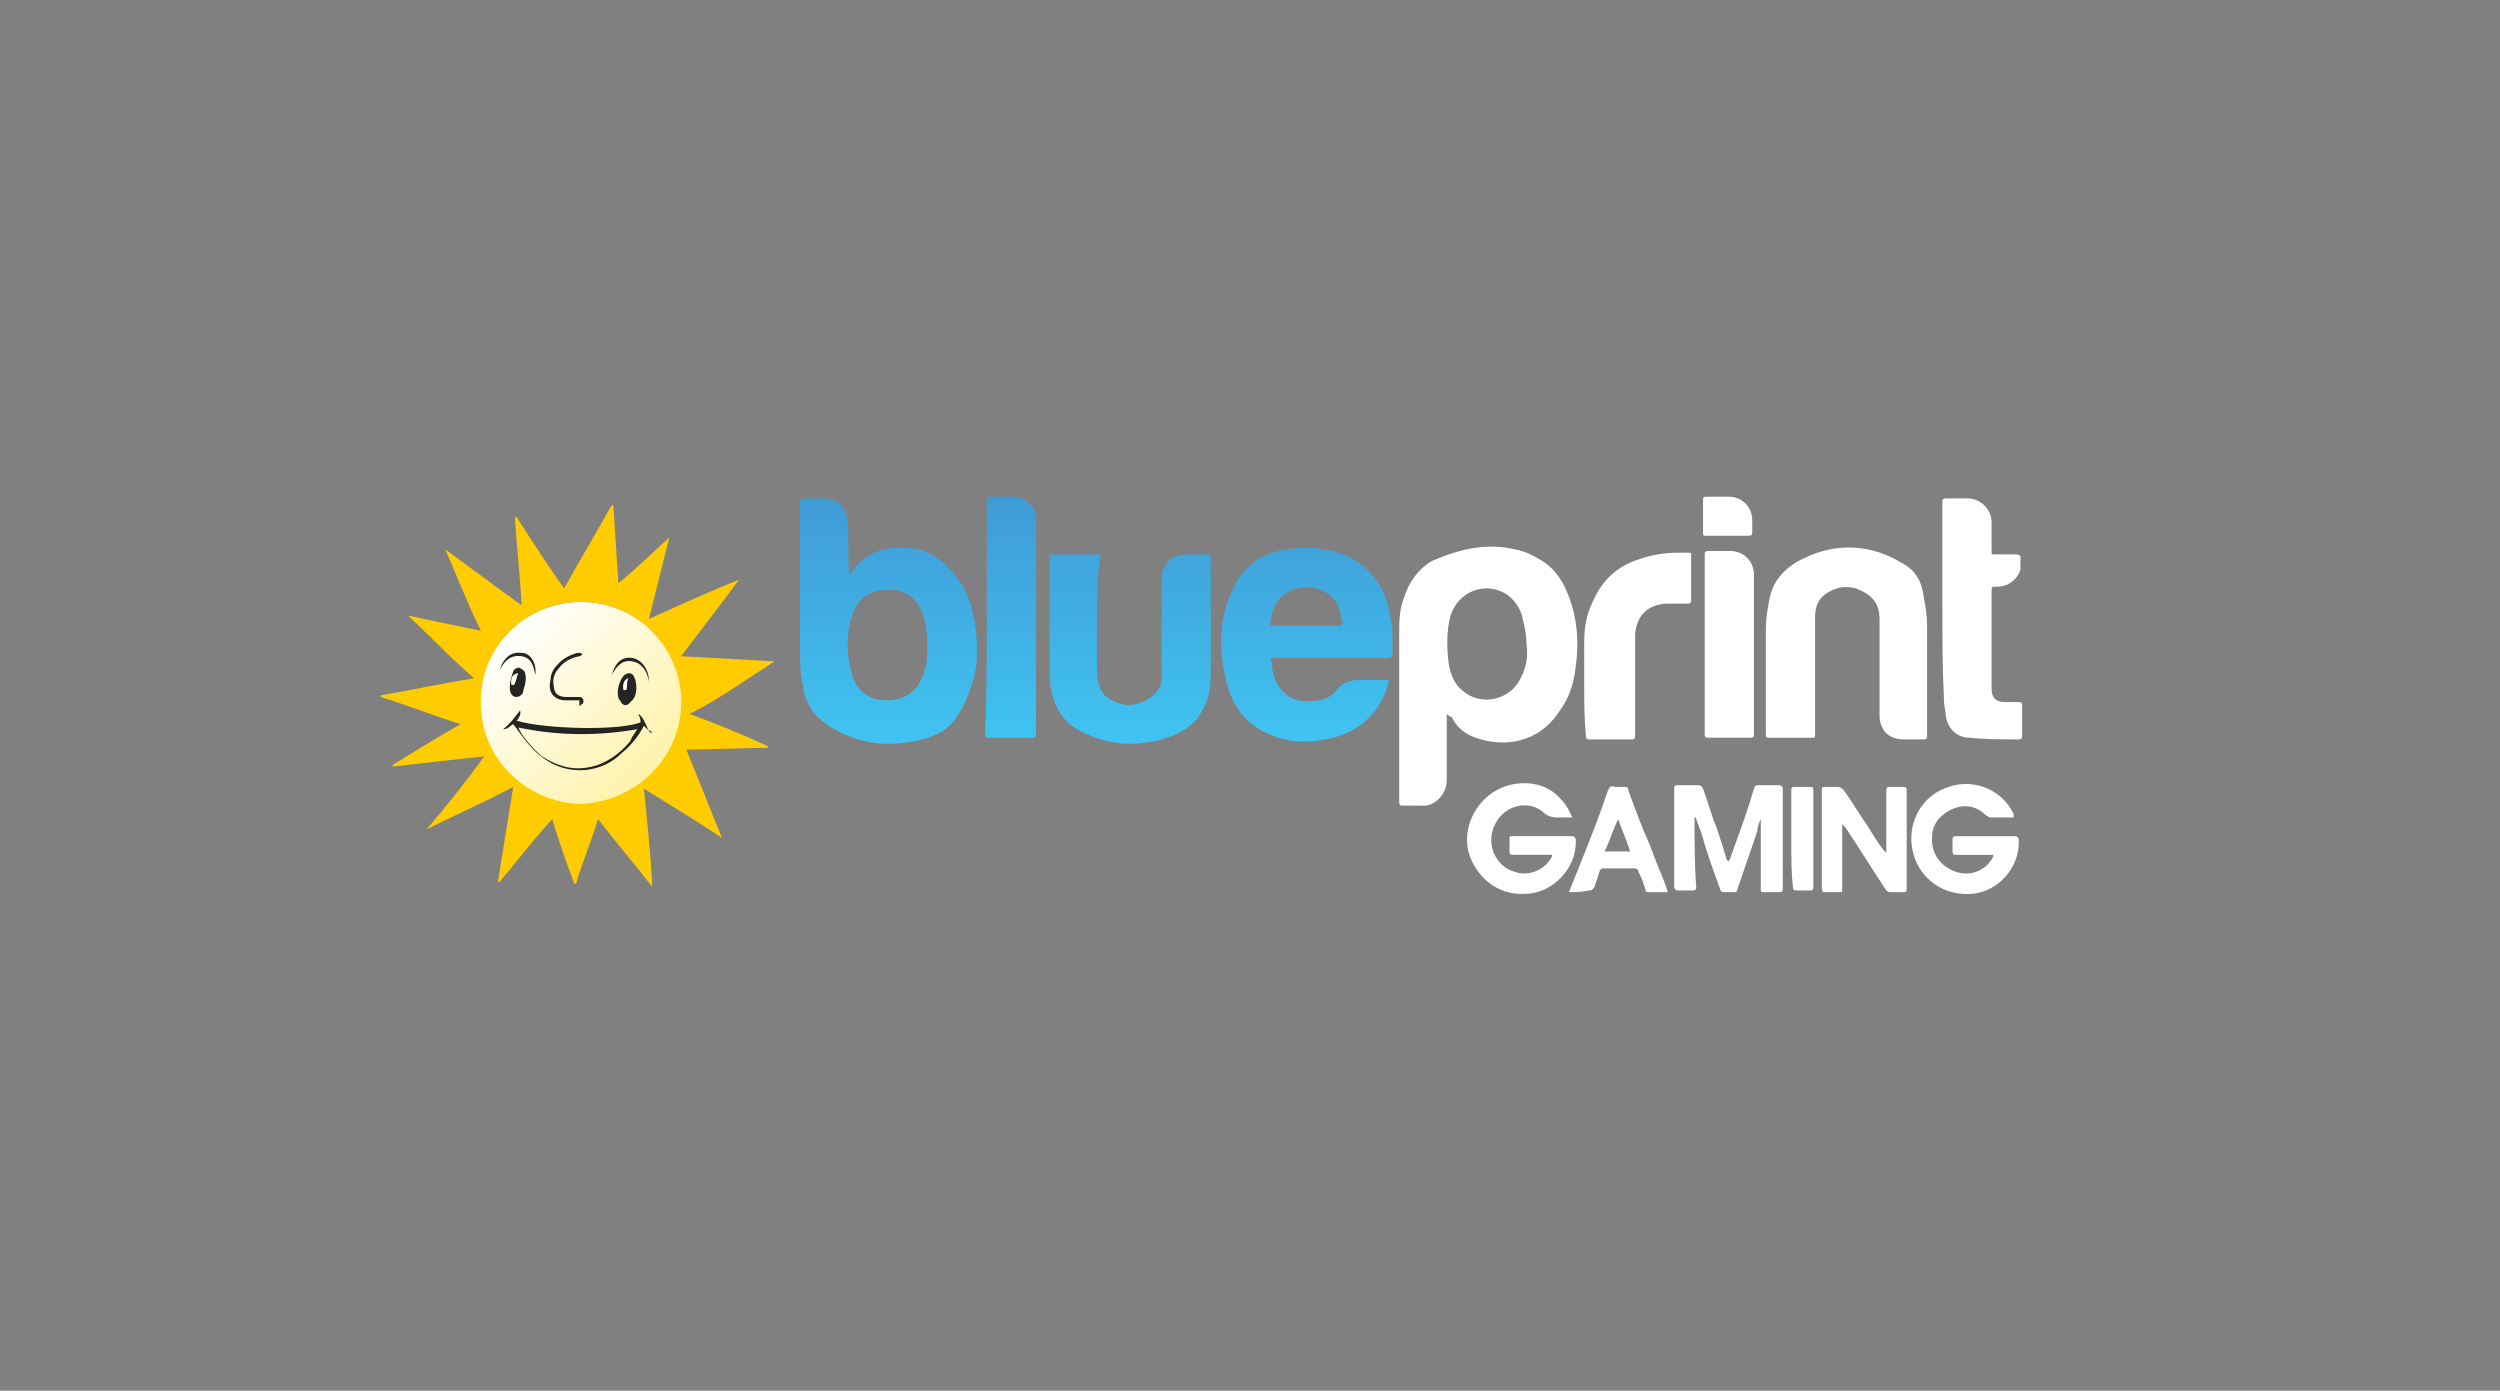 <svg width="151" height="84" viewBox="0 0 151 84" fill="none" xmlns="http://www.w3.org/2000/svg">
<rect x="0" y="0" width="151" height="84" fill="#808080" stroke="none"/>
<path fill-rule="evenodd" clip-rule="evenodd" d="M103.068 32.358H104.401C104.811 32.358 105.222 32.358 105.631 32.357C105.836 32.357 105.836 32.255 105.836 32.153V31.435C105.836 30.616 105.222 30 104.401 30C103.991 30 103.478 30 103.068 30.001C102.863 30.001 102.863 30.104 102.863 30.206V30.206V32.154C102.863 32.256 102.863 32.307 102.888 32.332C102.914 32.358 102.965 32.358 103.068 32.358ZM117.318 36.459V30.411C117.318 30.272 117.318 30.196 117.356 30.154C117.402 30.104 117.503 30.104 117.728 30.104H118.856C119.574 30.104 120.291 30.719 120.291 31.538V33.281V33.281C120.291 33.383 120.291 33.434 120.317 33.46C120.342 33.486 120.393 33.486 120.496 33.486H121.829C121.931 33.486 122.034 33.588 122.034 33.588V34.408C121.829 35.024 121.316 35.434 120.599 35.434C120.445 35.434 120.368 35.434 120.329 35.472C120.291 35.511 120.291 35.587 120.291 35.741V41.584C120.291 42.096 120.496 42.405 121.112 42.405H121.931C122.035 42.405 122.137 42.405 122.137 42.609V44.455C122.137 44.558 122.137 44.659 121.931 44.659C120.906 44.659 119.881 44.659 118.959 44.557C118.139 44.557 117.626 43.941 117.525 43.224C117.525 43.07 117.499 42.942 117.473 42.814L117.473 42.814C117.447 42.686 117.421 42.557 117.421 42.404C117.318 40.355 117.318 38.407 117.318 36.459V36.459ZM87.382 47.121V43.533V43.123C87.485 43.225 87.485 43.225 87.69 43.328C87.997 43.943 88.51 44.353 89.124 44.558C90.868 45.173 92.918 44.866 94.147 43.02C94.763 42.2 95.07 41.278 95.173 40.252C95.379 38.817 95.275 37.382 94.763 36.049C94.457 35.229 94.046 34.511 93.328 33.999C92.713 33.589 92.098 33.281 91.483 33.178C89.74 32.769 88.1 33.178 86.46 33.896C85.639 34.409 85.127 35.126 84.82 36.05C84.512 36.768 84.512 37.588 84.512 38.306V48.454C84.512 48.659 84.614 48.659 84.717 48.659H85.844C86.561 48.761 87.382 48.044 87.382 47.121ZM91.997 37.484C92.098 37.894 92.201 38.407 92.201 38.92C92.303 39.637 92.201 40.252 91.894 40.867C91.278 42.303 89.434 42.713 88.306 41.688C87.793 41.278 87.587 40.662 87.485 39.945C87.382 39.022 87.382 38.099 87.587 37.279C87.997 35.742 89.74 35.024 91.074 35.947C91.587 36.357 91.894 36.869 91.997 37.484ZM109.629 44.353V40.765V37.28C109.629 36.357 110.039 35.844 110.962 35.537C111.27 35.433 111.68 35.433 112.09 35.537C112.602 35.742 113.012 35.947 113.321 36.459C113.526 36.87 113.526 37.177 113.526 37.587V43.226C113.526 44.045 114.039 44.66 114.961 44.66H116.19C116.396 44.66 116.395 44.559 116.395 44.456V37.792C116.395 37.177 116.293 36.562 116.191 36.049C116.089 35.127 115.679 34.408 114.859 33.999C113.013 32.87 110.963 32.769 109.015 33.691C107.887 34.204 107.066 35.024 106.862 36.255C106.761 36.767 106.657 37.381 106.657 37.996V44.251C106.657 44.559 106.657 44.559 106.965 44.559H109.425C109.527 44.559 109.578 44.559 109.604 44.533C109.629 44.507 109.629 44.456 109.629 44.353V44.353ZM95.686 38.816V41.379V41.379C95.686 42.404 95.686 43.327 95.789 44.455C95.789 44.66 95.892 44.66 95.995 44.659H98.558C98.762 44.659 98.762 44.557 98.762 44.455V38.816V38.304C98.865 37.176 99.48 36.561 100.607 36.458H101.939C102.145 36.458 102.145 36.357 102.145 36.254V33.588C102.145 33.486 102.145 33.434 102.12 33.409C102.094 33.383 102.042 33.383 101.939 33.383H101.427C100.608 33.383 99.787 33.485 98.967 33.793C97.634 34.203 96.712 35.126 96.199 36.356C95.789 37.176 95.686 37.996 95.686 38.816ZM102.965 38.92V33.486C102.965 33.383 102.965 33.281 103.171 33.281H104.503C105.324 33.281 105.938 33.896 105.938 34.717V44.352C105.938 44.456 105.938 44.557 105.734 44.557H103.171C103.068 44.558 102.965 44.558 102.965 44.353V38.92ZM106.143 50.196C106.143 49.991 106.246 49.683 106.349 49.478C106.349 49.683 106.349 49.888 106.351 50.092V53.783C106.351 53.885 106.452 53.885 106.555 53.885H107.477C107.682 53.885 107.682 53.784 107.682 53.681V47.633C107.682 47.531 107.58 47.428 107.477 47.428H106.145C106.042 47.428 105.939 47.53 105.939 47.633C105.615 48.77 105.226 49.843 104.823 50.952L104.823 50.952L104.823 50.953C104.717 51.245 104.611 51.538 104.504 51.836C104.504 51.887 104.479 51.913 104.453 51.939C104.427 51.964 104.402 51.99 104.402 52.041L104.299 51.939C104.103 51.256 103.908 50.667 103.714 50.081L103.684 49.991C103.509 49.583 103.367 49.142 103.221 48.687C103.11 48.341 102.996 47.987 102.863 47.633C102.76 47.428 102.659 47.428 102.555 47.428H101.325C101.224 47.428 101.121 47.428 101.121 47.633V53.579C101.121 53.681 101.223 53.784 101.325 53.784H102.248C102.452 53.784 102.452 53.682 102.452 53.579C102.349 52.246 102.349 50.811 102.349 49.478V49.478V49.376C102.401 49.376 102.426 49.376 102.439 49.388C102.452 49.401 102.452 49.427 102.452 49.478V49.478C102.503 49.63 102.554 49.757 102.605 49.883L102.605 49.883L102.605 49.883C102.657 50.013 102.708 50.143 102.76 50.298C103.067 51.422 103.475 52.546 103.884 53.67L103.884 53.67L103.888 53.682C103.888 53.784 103.99 53.886 104.093 53.886H104.709C104.811 53.886 104.913 53.886 104.913 53.784C105.115 53.177 105.318 52.596 105.52 52.014L105.52 52.014C105.728 51.417 105.936 50.819 106.143 50.196ZM94.97 49.376H94.149H94.046C93.738 49.376 93.431 49.272 93.225 49.068C92.303 48.248 90.766 48.658 90.253 49.888C89.74 51.016 90.357 52.348 91.483 52.656C92.303 52.964 93.329 52.554 93.739 51.733V51.631H93.535H91.382C91.278 51.631 91.176 51.631 91.176 51.426V50.708C91.176 50.606 91.176 50.555 91.201 50.529C91.227 50.503 91.279 50.503 91.382 50.503H94.97C95.073 50.503 95.174 50.607 95.174 50.708C95.276 52.451 93.739 53.989 92.098 53.989C90.357 54.091 89.125 52.86 88.715 51.529C88.203 49.581 89.638 47.53 91.688 47.325C92.713 47.222 93.636 47.53 94.251 48.247C94.59 48.586 94.719 48.855 94.87 49.169L94.87 49.17C94.901 49.236 94.934 49.304 94.97 49.376ZM120.189 49.376H121.625C121.625 49.376 121.625 49.273 121.626 49.171C120.906 47.633 119.063 46.916 117.421 47.633C115.677 48.351 114.961 50.401 115.78 52.144C116.395 53.374 117.625 54.092 119.059 53.99C120.7 53.888 122.033 52.35 121.929 50.71C121.929 50.608 121.828 50.505 121.725 50.505H118.137C117.932 50.505 117.932 50.607 117.932 50.71V51.427C117.932 51.632 118.034 51.632 118.137 51.632H120.29H120.392V51.735C119.983 52.554 119.061 52.965 118.138 52.658C117.215 52.349 116.6 51.529 116.703 50.504C116.703 49.786 117.215 49.171 117.933 48.863C118.65 48.556 119.368 48.658 119.984 49.272C120.035 49.272 120.061 49.298 120.087 49.324C120.112 49.35 120.138 49.376 120.189 49.376ZM111.269 49.786V50.914V53.682C111.269 53.784 111.269 53.835 111.244 53.861C111.218 53.886 111.167 53.886 111.064 53.886H110.244C110.141 53.886 110.039 53.886 110.039 53.682V47.735C110.039 47.633 110.039 47.582 110.065 47.557C110.09 47.531 110.141 47.531 110.244 47.531H110.962C111.166 47.531 111.269 47.634 111.372 47.735L111.372 47.735C111.629 48.095 111.86 48.455 112.091 48.815C112.321 49.173 112.551 49.531 112.806 49.889C113.114 50.402 113.422 50.914 113.831 51.427C113.831 51.427 113.935 51.427 113.935 51.529V51.222V47.736C113.935 47.634 113.935 47.532 114.139 47.532H114.96C115.164 47.532 115.164 47.635 115.164 47.736V52.146V53.683C115.164 53.786 115.164 53.887 114.96 53.887H114.139C114.036 53.887 113.935 53.785 113.935 53.785C113.527 53.172 113.119 52.535 112.711 51.897C112.299 51.253 111.886 50.609 111.474 49.991C111.373 49.888 111.373 49.888 111.27 49.786L111.269 49.786ZM95.072 53.118C94.969 53.374 94.867 53.631 94.764 53.887C95.071 53.887 95.482 53.887 95.995 53.783C96.145 53.783 96.184 53.729 96.236 53.659C96.254 53.633 96.274 53.606 96.302 53.578C96.405 53.272 96.507 52.964 96.61 52.657C96.61 52.554 96.712 52.452 96.814 52.452H98.762C98.863 52.452 98.967 52.553 98.967 52.657C99.172 53.067 99.275 53.374 99.376 53.683C99.376 53.887 99.478 53.887 99.582 53.887H100.607H100.71V53.785C100.556 53.323 100.376 52.887 100.197 52.452C100.018 52.016 99.838 51.58 99.685 51.119C99.172 49.991 98.762 48.864 98.352 47.736C98.352 47.532 98.25 47.532 98.148 47.532H97.533C97.327 47.428 97.225 47.532 97.123 47.736C96.61 49.274 95.996 50.812 95.38 52.349C95.277 52.605 95.174 52.862 95.072 53.118ZM97.327 50.452C97.455 50.119 97.583 49.786 97.737 49.479C97.822 49.735 97.925 49.991 98.031 50.254L98.031 50.254C98.18 50.624 98.335 51.008 98.454 51.427H96.917C97.071 51.119 97.199 50.785 97.327 50.452ZM108.193 50.708V47.735C108.193 47.531 108.297 47.531 108.398 47.531H109.219C109.526 47.531 109.526 47.531 109.526 47.735V51.323V53.579C109.526 53.682 109.526 53.784 109.322 53.784H108.501C108.398 53.784 108.297 53.784 108.297 53.579C108.193 52.759 108.193 51.733 108.193 50.708V50.708Z" fill="white"/>
<path d="M35.097 48.658C38.495 48.658 41.249 45.904 41.249 42.507C41.249 39.109 38.495 36.355 35.097 36.355C31.7 36.355 28.946 39.109 28.946 42.507C28.946 45.904 31.7 48.658 35.097 48.658Z" fill="url(#paint0_linear_75_22914)"/>
<path d="M46.784 39.944C44.939 39.842 43.094 39.739 41.146 39.637C42.376 37.995 43.504 36.561 44.632 35.023C42.786 35.741 41.043 36.561 39.198 37.381C39.608 35.741 40.018 34.101 40.428 32.46C39.403 33.382 38.48 34.306 37.353 35.228C37.25 33.588 37.148 32.05 37.045 30.512C36.943 30.512 36.943 30.512 36.943 30.512C36.02 32.154 34.995 33.896 34.072 35.536C33.047 34.101 32.124 32.665 31.201 31.23C31.099 31.23 31.099 31.23 31.099 31.23C31.201 32.973 31.407 34.716 31.509 36.561C30.074 35.536 28.433 34.306 26.896 33.178C27.613 34.818 28.229 36.459 29.049 38.099C27.511 37.791 26.076 37.484 24.64 37.176C25.973 38.406 27.203 39.739 28.639 40.969C26.691 41.277 24.845 41.687 23 41.995C23 42.097 23 42.097 23 42.097C24.64 42.61 26.178 43.225 27.818 43.737C26.383 44.558 25.05 45.378 23.718 46.198C23.718 46.301 23.718 46.301 23.718 46.301C25.46 46.096 27.306 45.891 29.254 45.685C28.126 47.223 26.998 48.658 25.768 50.094C27.408 49.273 29.254 48.453 30.997 47.531C30.689 49.478 30.381 51.324 30.074 53.272C30.176 53.272 30.176 53.272 30.176 53.272C31.201 52.041 32.227 50.709 33.354 49.478C33.764 50.811 34.175 52.041 34.687 53.374C34.79 53.374 34.79 53.374 34.79 53.374C35.2 52.041 35.712 50.811 36.122 49.478C37.148 50.811 38.378 52.246 39.403 53.579C39.3 51.632 39.096 49.582 38.89 47.633C40.531 48.658 42.069 49.581 43.606 50.606C42.889 48.863 42.171 47.018 41.453 45.275C43.094 45.275 44.734 45.172 46.374 45.172C46.374 45.069 46.374 45.069 46.374 45.069C44.837 44.352 43.299 43.736 41.658 43.121C43.299 42.302 45.042 41.072 46.784 39.944ZM34.995 48.556C31.817 48.453 28.844 45.788 29.049 42.097C29.151 39.022 31.714 36.356 35.097 36.356C38.48 36.356 41.146 39.124 41.146 42.405C41.146 45.685 38.48 48.453 34.995 48.556Z" fill="#FFCC00"/>
<path d="M37.66 41.688C37.763 41.584 37.865 41.584 37.865 41.584C37.865 41.38 37.865 41.175 37.968 40.968C37.763 40.969 37.557 41.38 37.66 41.688Z" fill="white"/>
<path fill-rule="evenodd" clip-rule="evenodd" d="M31.51 39.637C32.126 39.74 32.228 40.253 32.331 40.765C32.433 40.047 32.023 39.432 31.51 39.432C30.792 39.33 30.382 39.842 30.177 40.458C30.485 39.945 30.792 39.535 31.51 39.637ZM34.995 42.302H34.175C33.56 42.302 33.047 41.892 33.252 41.072C33.252 40.662 33.457 40.354 33.765 40.046C34.072 39.738 34.482 39.533 34.892 39.431C34.995 39.431 35.097 39.431 35.2 39.533C35.149 39.533 35.123 39.559 35.097 39.585C35.072 39.611 35.046 39.637 34.995 39.637C34.482 39.738 34.072 39.944 33.765 40.354C33.457 40.662 33.355 41.072 33.457 41.482C33.457 41.893 33.765 42.097 34.175 42.097H34.995C35.2 42.097 35.303 42.302 35.2 42.507C35.2 42.507 35.097 42.507 35.097 42.61H34.995V42.507V42.302ZM31.407 40.354C31.305 40.252 30.997 40.457 30.997 40.559C30.894 40.867 30.792 41.175 30.792 41.482V41.585C30.792 41.79 30.894 42.098 31.202 42.098C31.305 42.098 31.612 41.995 31.612 41.688C31.715 41.381 31.817 40.971 31.715 40.663C31.715 40.559 31.612 40.457 31.407 40.354ZM31.099 41.277C31.099 41.38 30.997 41.38 30.894 41.38C30.792 40.969 30.997 40.662 31.305 40.662C31.253 40.764 31.228 40.867 31.202 40.969C31.176 41.072 31.151 41.175 31.099 41.277ZM38.324 40.946C38.34 40.987 38.357 41.03 38.379 41.072C38.481 41.585 38.481 42.098 38.071 42.407C37.866 42.713 37.558 42.611 37.456 42.303C37.353 42.303 37.148 41.688 37.558 40.97C37.661 40.765 37.866 40.662 37.968 40.662C38.212 40.662 38.263 40.791 38.324 40.946ZM37.661 41.689C37.763 41.689 37.866 41.689 37.866 41.585C37.866 41.38 37.866 41.072 37.968 40.971C37.763 40.971 37.558 41.279 37.661 41.689ZM39.022 43.782C39.047 43.84 39.072 43.894 39.096 43.942C39.096 44.045 39.198 44.147 39.301 44.147L39.403 44.249H39.301L39.105 44.053L39.104 44.052C39.017 43.965 38.954 43.902 38.891 43.839C38.583 44.455 38.071 45.07 37.558 45.48C36.943 46.095 36.225 46.402 35.405 46.505C34.175 46.608 33.15 46.197 32.227 45.275C31.885 44.933 31.635 44.592 31.384 44.25C31.259 44.079 31.134 43.908 30.997 43.737C30.928 43.771 30.872 43.817 30.815 43.862C30.701 43.954 30.587 44.045 30.382 44.045C30.788 43.74 31.094 43.333 31.399 42.927L31.407 42.917C31.509 43.122 31.304 43.43 31.202 43.532C32.945 44.045 37.353 44.147 38.686 43.635C38.686 43.533 38.686 43.328 38.583 43.226V43.122L38.686 43.224C38.842 43.381 38.939 43.598 39.022 43.782ZM36.123 46.197C36.943 45.89 37.558 45.377 38.071 44.762C38.135 44.569 38.24 44.417 38.334 44.279C38.39 44.197 38.443 44.121 38.481 44.045C36.123 44.455 33.765 44.455 31.304 43.942C31.509 44.455 32.227 45.275 32.74 45.684C33.867 46.402 34.893 46.607 36.123 46.197ZM39.199 41.175C39.097 40.559 38.789 40.046 38.174 39.944C37.558 39.841 37.251 40.252 36.943 40.764C37.148 40.149 37.456 39.636 38.174 39.739C38.789 39.841 39.199 40.457 39.199 41.175Z" fill="#242422"/>
<path fill-rule="evenodd" clip-rule="evenodd" d="M62.573 44.353C62.573 44.455 62.573 44.558 62.368 44.558H62.365C61.443 44.558 60.624 44.558 59.702 44.557C59.6 44.557 59.497 44.557 59.497 44.352C59.6 41.995 59.6 39.637 59.6 37.279V30.205C59.6 30.104 59.6 30 59.805 30H61.24C61.958 30 62.573 30.615 62.573 31.333V44.353ZM66.264 33.485C66.366 33.485 66.469 33.485 66.469 33.69C66.264 34.716 66.264 35.843 66.264 37.072V40.456V40.456C66.264 40.763 66.264 40.968 66.366 41.276C66.469 41.892 66.879 42.2 67.391 42.404C68.109 42.712 68.827 42.609 69.544 42.097C69.954 41.789 70.159 41.379 70.159 40.969V40.457V34.921C70.159 34.306 70.569 33.69 71.082 33.589C71.124 33.589 71.184 33.571 71.255 33.551C71.354 33.522 71.475 33.486 71.595 33.486H72.927C73.03 33.486 73.132 33.486 73.132 33.691V40.764C73.132 41.482 73.03 42.096 72.722 42.712C72.312 43.634 71.595 44.146 70.774 44.455C68.827 45.172 66.981 45.069 65.238 44.146C64.213 43.634 63.701 42.712 63.496 41.687C63.393 41.174 63.393 40.558 63.393 40.046V40.045V33.69C63.393 33.588 63.393 33.485 63.598 33.485H66.264ZM49.86 30.102H48.527C48.322 30.102 48.322 30.205 48.322 30.307V39.842C48.322 40.455 48.424 41.067 48.526 41.681L48.527 41.687C48.732 42.609 49.245 43.328 50.065 43.84C51.808 44.969 53.756 45.173 55.704 44.66C56.421 44.456 56.934 44.251 57.447 43.739C57.959 43.123 58.369 42.406 58.574 41.688C58.984 40.663 59.087 39.534 58.984 38.509C58.882 37.381 58.677 36.356 58.164 35.434C57.241 33.896 56.011 32.973 54.268 33.076C53.038 33.076 52.115 33.588 51.295 34.717C51.244 34.102 51.244 33.538 51.244 33.012C51.244 32.487 51.244 32 51.193 31.538C51.193 30.718 50.578 30.102 49.86 30.102ZM51.5 37.074C51.808 36.151 52.526 35.639 53.551 35.639C54.576 35.536 55.294 36.049 55.704 36.971C55.909 37.586 56.011 38.202 56.011 38.919C56.011 39.534 56.011 40.252 55.704 40.867C55.396 41.79 54.576 42.302 53.551 42.302C52.526 42.302 51.808 41.79 51.5 40.868C51.09 39.534 51.09 38.304 51.5 37.074ZM77.746 33.179C78.771 32.974 79.796 33.076 80.821 33.383C82.155 33.793 82.974 34.614 83.589 35.844C83.897 36.664 84.102 37.484 84.102 38.407V39.534C84.102 39.637 83.999 39.739 83.897 39.739H77.029C76.721 39.739 76.721 39.739 76.823 40.047C76.823 40.663 77.029 41.176 77.336 41.585C77.951 42.405 78.771 42.405 79.694 42.302C80.104 42.2 80.514 41.995 80.719 41.687C81.026 41.276 81.539 41.071 82.052 41.071H83.794H83.897C83.794 41.584 83.589 42.096 83.282 42.609C82.461 43.839 81.334 44.455 80.001 44.659C78.976 44.864 77.951 44.864 76.926 44.455C75.491 43.943 74.568 42.917 74.158 41.482C73.645 39.637 73.543 37.894 74.26 36.049C74.875 34.408 76.004 33.383 77.746 33.179ZM78.873 37.792H80.719C80.923 37.792 81.025 37.792 81.065 37.742C81.105 37.691 81.079 37.588 81.026 37.382C80.924 36.869 80.821 36.356 80.309 35.946C79.591 35.331 78.36 35.331 77.643 35.844C77.029 36.254 76.823 36.869 76.721 37.587C76.721 37.689 76.721 37.74 76.746 37.766C76.772 37.792 76.823 37.792 76.926 37.792H78.873Z" fill="url(#paint1_linear_75_22914)"/>
<defs>
<linearGradient id="paint0_linear_75_22914" x1="30.669" y1="38.077" x2="39.4" y2="46.808" gradientUnits="userSpaceOnUse">
<stop stop-color="white"/>
<stop offset="1" stop-color="#FFF2A9"/>
</linearGradient>
<linearGradient id="paint1_linear_75_22914" x1="78.925" y1="45.76" x2="78.925" y2="28.975" gradientUnits="userSpaceOnUse">
<stop stop-color="#40C6F3"/>
<stop offset="1" stop-color="#4098D3"/>
</linearGradient>
</defs>
</svg>
